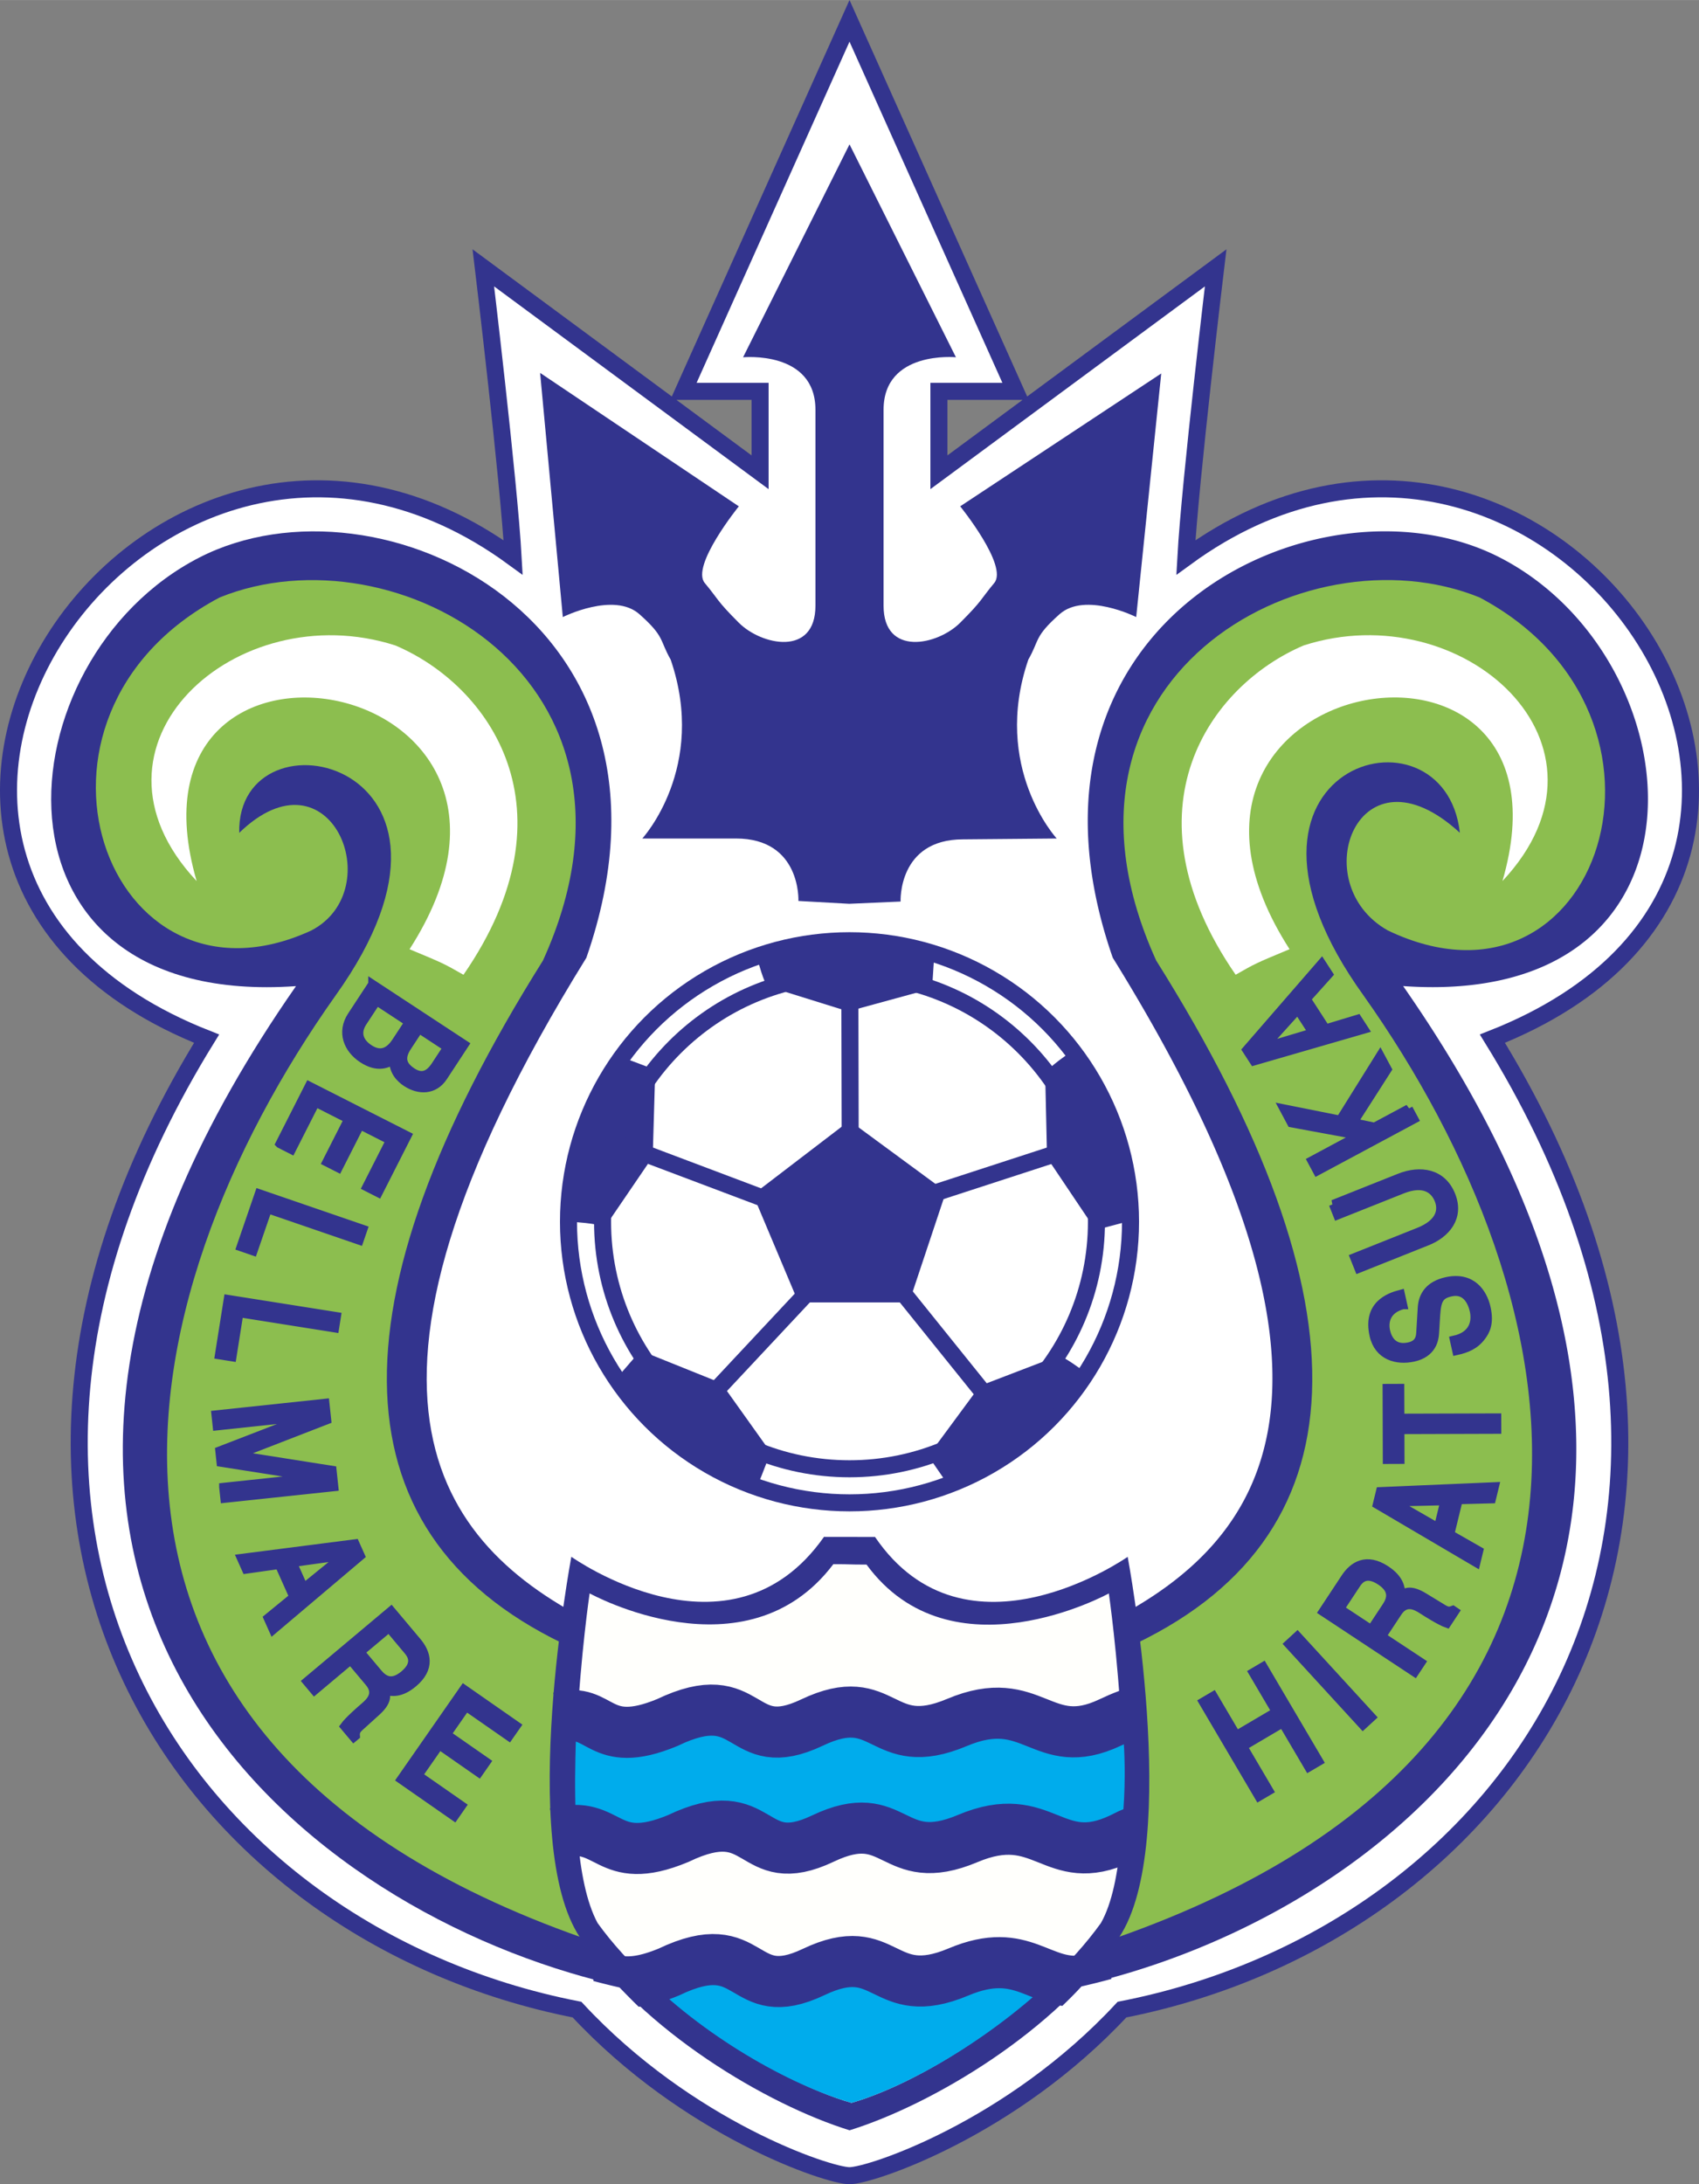 <svg xmlns="http://www.w3.org/2000/svg" width="1945" height="2500" viewBox="0 0 167.505 215.293"><rect x="0" y="0" width="167.505" height="215.293" fill="#808080" stroke="none"/><path d="M116.914 54.943c.42-7.556 2.938-28.544 2.938-28.544L92.568 46.547v-7.976h7.555l-16.37-36.52-16.371 36.52h7.555v7.976L47.653 26.399s2.519 20.988 2.938 28.544c-35.68-26.025-73.879 30.223-30.223 47.434-29.803 48.273-2.099 88.151 36.52 95.707 10.914 11.753 24.767 16.371 26.865 16.371s15.95-4.617 26.864-16.371c38.619-7.556 66.323-47.434 36.52-95.707 43.655-17.211 5.457-73.46-30.223-47.434z" fill="#fff" stroke="#33348e" stroke-width="1.679"/><circle cx="83.753" cy="120.427" r="27.705" fill="none" stroke="#33348e" stroke-width="1.679"/><path d="M74.611 94.266c.673 2.568 1.032 2.94 1.032 2.94l7.971 2.484 8.28-2.262.219-3.351c0-.001-4.96-2.917-17.502.189zM56.048 120.426c2.653.104 3.604.497 3.604.497l4.7-6.899.249-8.582-3.141-1.186c-.001 0-4.727 3.267-5.412 16.17zM105.75 103.581c-2.22 1.458-2.708 2.184-2.708 2.184l.187 8.346 4.787 7.126 3.245-.861c-.001-.001 1.432-5.898-5.511-16.795zM107.098 135.348c-2.118-1.597-2.692-1.735-2.692-1.735l-7.795 2.989-5.097 6.908 1.905 2.765c-.001 0 6.278-2.137 13.679-10.927zM74.455 147.006c1.016-2.453 1.509-3.876 1.509-3.876l-4.847-6.798-7.965-3.204-2.2 2.538s2.317 6.355 13.503 11.34zM83.753 110.464l-9.515 7.276 4.478 10.634H89.63l3.638-10.914z" fill="#33348e"/><circle cx="83.753" cy="120.427" r="24.346" fill="none" stroke="#33348e" stroke-width="1.679"/><path d="M63.028 113.498l13.76 5.191-13.76-5.191zM83.788 98.089l.034 15.392-.034-15.392zM104.495 113.575l-14.644 4.767 14.644-4.767zM96.906 137.217l-9.235-11.475 9.235 11.475zM80.239 126.726l-9.751 10.419 9.751-10.419z" fill="none" stroke="#33348e" stroke-width="1.679"/><path d="M94.666 49.903s4.758 5.877 3.358 7.556c-1.398 1.679-1.119 1.679-3.358 3.917-2.238 2.239-7.555 3.361-7.555-1.675v-19.31c0-5.877 7.135-5.18 7.135-5.18L83.753 14.223v.002L73.259 35.214s7.136-.7 7.136 5.177v19.31c0 5.037-5.316 3.917-7.555 1.679-2.239-2.239-1.959-2.239-3.358-3.918-1.399-1.679 3.358-7.556 3.358-7.556L53.25 36.752l2.238 24.067s5.037-2.519 7.556-.279c2.519 2.238 1.959 2.519 3.079 4.477 3.638 10.634-2.798 17.63-2.798 17.63h9.235c6.436 0 6.156 6.156 6.156 6.156l5.037.281v-.003l5.037-.221s-.28-6.129 6.157-6.129l9.234-.084s-6.436-6.999-2.799-17.632c1.12-1.959.561-2.239 3.08-4.478 2.519-2.238 7.556.28 7.556.28l2.468-24.008-19.82 13.094z" fill="#33348e"/><path d="M59.407 160.445c-15.672-7.556-28.824-22.11-1.596-66.044 11.586-33.302-20.494-48.5-38.143-39.458C.109 64.963-2.719 99.438 29.183 97.199c-38.664 55.453-3.803 88.013 27.033 97.264 1.566.471 3.122.88 4.658 1.23 1.492.341 2.965.626 4.409.853-.28-3.08 4.477-27.148-5.876-36.101z" fill="#33348e"/><path d="M56.554 162.487c15.719 10.378 4.804 27.296 5.021 29.884-60.333-18.785-49.463-64.667-28.504-94.228 16.576-23.156-9.765-28.823-9.485-16.055 8.956-8.675 14.833 5.597 7.108 9.626-20.19 9.298-31.174-21.1-9.042-32.825 17.326-7.025 44.47 8.087 31.877 35.792-21.267 33.862-20.708 57.087 3.025 67.806z" fill="#8cbe4f"/><path d="M38.978 63.618c-15.671-5.037-32.183 9.795-19.589 23.228-8.396-28.824 38.618-20.709 20.988 6.716 3.358 1.399 3.358 1.399 5.317 2.519 11.271-16.337 2.519-28.545-6.716-32.463z" fill="#fff"/><path d="M147.849 54.939c-17.648-9.042-49.729 6.156-38.143 39.458 27.229 43.934 14.075 58.486-1.594 66.042-10.356 8.955-5.598 33.023-5.877 36.1a64.733 64.733 0 0 0 4.388-.846 71.094 71.094 0 0 0 5.047-1.345c30.745-9.4 65.174-41.922 26.665-97.154 31.902 2.241 29.072-32.234 9.514-42.255z" fill="#33348e"/><path d="M110.963 162.483c-15.72 10.376-4.803 27.296-5.022 29.884 60.334-18.784 49.463-64.669 28.504-94.229-16.377-22.732 7.969-29.659 9.484-16.055-10.016-9.196-15.368 4.971-7.106 9.626 20.821 9.963 31.174-21.1 9.042-32.826-17.326-7.024-44.469 8.088-31.876 35.792 21.267 33.863 20.706 57.09-3.026 67.808z" fill="#8cbe4f"/><path d="M128.539 63.614c15.673-5.037 32.182 9.795 19.588 23.228 8.395-28.825-38.619-20.709-20.988 6.716-3.358 1.399-3.358 1.399-5.316 2.519-11.271-16.337-2.519-28.545 6.716-32.463z" fill="#fff"/><g><path d="M111.178 153.454s-15.951 11.189-24.907-1.958c-2.098 0-2.938-.007-5.037-.007-9.235 13.154-24.906 1.958-24.906 1.958s-5.317 28.266.839 37.5c6.157 9.235 18.47 16.512 26.585 19.03v-.003.008c8.116-2.519 20.428-9.794 26.585-19.029 6.157-9.234.841-37.499.841-37.499z" fill="#33348e"/><path d="M109.322 157.06s-15.531 8.549-23.89-2.842c-1.958 0-1.316-.04-3.274-.04-8.619 11.396-24.027 2.876-24.027 2.876s-3.575 24.409.784 32.493c5.746 8.002 17.451 15.544 25.024 17.727l.001-.001v.006c7.574-2.183 18.853-9.727 24.6-17.729 4.363-7.667.782-32.49.782-32.49z" fill="#fffffc"/><path d="M110.512 168.913l-53.625.039s-.419 7.408 0 11.921c.839 0 52.89-.007 53.625-.003.84-6.713 0-11.957 0-11.957zM83.94 207.272v.006c6.042-1.741 14.566-6.896 20.633-12.973H63.061c6.21 6.401 14.837 11.227 20.878 12.968l.001-.001z" fill="#00acec"/><path d="M55.208 169.287c4.093-1.112 3.723 3.345 10.578.499 8.395-4.024 6.997 3.461 14.272 0 7.276-3.463 6.716 3.181 14.273 0 7.556-3.185 8.395 3.181 15.112 0 1.236-.587 2.22-.958 3.19-1.171M54.873 180.69c5.344-1.447 4.775 3.526 11.984.533 8.396-4.024 6.996 3.463 14.272 0s6.716 3.181 14.271 0c7.556-3.184 8.396 3.181 15.112 0 .948-.449.829-.464 1.617-.687" fill="none" stroke="#33348e" stroke-width="5.037"/><path d="M61.021 195.289c1.176.177 2.685.017 4.927-.915 8.395-4.021 6.996 3.463 14.272 0 7.275-3.463 6.716 3.184 14.272 0 6.482-2.729 8.021 1.567 12.567.834" fill="none" stroke="#33348e" stroke-width="5.037" stroke-linecap="round"/></g><path d="M104.49 197.957c-1.09 1.071 2.32 1.338 2.32 1.338l4.87-4.79-.01-.051c-1.699.52-3.384.966-5.047 1.345-.8.874-1.556 1.593-2.133 2.158zM56.363 194.831l4.722 4.932s3.673-.315 2.624-1.26c-.572-.515-1.598-1.53-2.625-2.6a70.778 70.778 0 0 1-4.658-1.23c-.04.095-.063.158-.063.158z" fill="#fff"/><g fill="#33348e" stroke="#33348e" stroke-width=".84"><path d="M44.103 103.244l-1.167 1.778c-.716 1.092-1.469 1.191-2.315.635-1.111-.729-1.087-1.538-.47-2.478l1.161-1.769 2.791 1.834zm-7.378-6.246l-2.05 3.122c-1.055 1.607-.394 3.271 1.059 4.225 1.554 1.02 2.522.455 3.073.138-.057 1.105.665 1.824 1.258 2.213 1.238.813 2.744.804 3.634-.55l2.096-3.193-9.07-5.955zm3.588 3.757l-1.268 1.93c-.524.798-1.367 1.532-2.643.694-1.011-.663-1.316-1.602-.646-2.623l1.373-2.091 3.184 2.09zM27.582 112.744l2.9-5.713 9.675 4.911-2.862 5.638-1.159-.589 2.331-4.592-2.965-1.504-2.15 4.236-1.158-.588 2.15-4.236-3.234-1.642-2.37 4.668-1.158-.589zM26.396 119.167l-1.43 4.162-1.229-.423 1.81-5.27 10.261 3.526-.381 1.108-9.031-3.103zM23.579 129.416l-.688 4.349-1.284-.204.872-5.506 10.716 1.697-.183 1.16-9.433-1.496zM22.026 146.58l6.372-.678c.315-.033 1.686-.154 2.692-.263l-.002-.023-9.319-1.464-.123-1.154 8.787-3.391-.002-.024c-.991.106-2.356.275-2.671.308l-6.372.679-.12-1.13 10.789-1.147.178 1.671-8.859 3.435.002.025 9.383 1.48.176 1.659-10.789 1.148-.122-1.131zM28.854 154.032l4.926-.679.01.021-3.837 3.119-1.099-2.461zm.087 3.378l-2.534 2.071.522 1.171 8.625-7.296-.543-1.213-11.237 1.446.493 1.104 3.253-.46 1.421 3.177zM38.351 160.468l1.88 2.241c.373.445.899 1.282-.386 2.36-1.227 1.03-2.018.511-2.57-.148l-1.749-2.082 2.825-2.371zm-3.786 3.178l1.827 2.176c.902 1.074.196 1.854-.487 2.429-.312.262-1.55 1.349-1.951 1.905l.925 1.102.185-.154c-.036-.443.099-.636.554-1.033l1.458-1.319c1.126-1.01 1.017-1.564.895-2.109.67.164 1.541.286 2.769-.744 1.759-1.476 1.316-2.968.399-4.06l-2.581-3.074-8.311 6.974.754.899 3.564-2.992zM44.789 179.053l-5.257-3.662 6.2-8.905 5.188 3.614-.743 1.065-4.226-2.941-1.9 2.729 3.899 2.715-.743 1.066-3.899-2.715-2.073 2.976 4.296 2.992-.742 1.066zM123.524 164.859l1.011-.597 5.505 9.35-1.012.595-2.568-4.362-3.905 2.301 2.567 4.361-1.01.595-5.506-9.35 1.01-.595 2.279 3.868 3.906-2.3-2.277-3.866zM135.236 169.257l-.864.793-7.332-7.999.865-.793 7.331 7.999zM132.114 158.574l1.612-2.441c.32-.485.972-1.227 2.373-.302 1.336.882 1.062 1.789.59 2.505l-1.499 2.27-3.076-2.032zm4.122 2.724l1.566-2.371c.772-1.171 1.723-.716 2.468-.226.34.226 1.735 1.103 2.382 1.328l.792-1.2-.2-.135c-.417.163-.637.089-1.148-.236l-1.679-1.022c-1.289-.792-1.789-.529-2.276-.257-.035-.688-.167-1.558-1.502-2.44-1.919-1.266-3.221-.417-4.008.774l-2.21 3.348 9.051 5.979.647-.978-3.883-2.564zM141.787 150.569l-4.311-2.482.006-.023 4.942-.113-.637 2.618zm2.002-2.722l3.271-.085.303-1.244-11.284.482-.316 1.292 9.768 5.743.285-1.174-2.854-1.63.827-3.384zM136.751 143.878l-.02-7.049 1.298-.005.01 2.938 9.55-.028.003 1.172-9.55.03.008 2.937-1.299.005zM138.322 128.625c-1.625.423-1.9 1.624-1.688 2.579.16.72.682 1.881 2.289 1.523.9-.2 1.082-.774 1.12-1.302l.156-2.572c.082-1.169.725-2.179 2.407-2.553 2.508-.556 3.614 1.154 3.936 2.607.35 1.569-.105 2.313-.449 2.785-.651.901-1.505 1.239-2.493 1.458l-.239-1.074c1.918-.425 2.2-1.802 1.96-2.887-.183-.827-.757-2.158-2.279-1.822-1.105.245-1.368.736-1.472 2.222l-.115 1.846c-.039.59-.249 1.948-2.094 2.358-1.651.367-3.465-.135-3.921-2.188-.659-2.963 1.489-3.749 2.644-4.055l.238 1.075zM131.432 118.692l6.542-2.606c2.063-.822 4.216-.483 5.097 1.73.864 2.167-.505 3.792-2.388 4.542l-6.723 2.68-.435-1.089 6.344-2.529c2.191-.873 2.371-2.18 1.981-3.157-.398-1-1.421-1.893-3.611-1.021l-6.375 2.539-.432-1.089zM138.869 109.278l.555 1.033-9.561 5.128-.554-1.033 4.635-2.486-6.625-1.222-.764-1.428 5.568 1.114 3.947-6.328.719 1.342-3.359 5.246 2.083.433 3.356-1.799zM129.414 101.79l-4.764 1.425-.013-.02 3.312-3.669 1.465 2.264zm-.602-3.325l2.186-2.436-.697-1.076-7.403 8.531.723 1.117 10.883-3.15-.658-1.015-3.143.953-1.891-2.924z"/></g></svg>